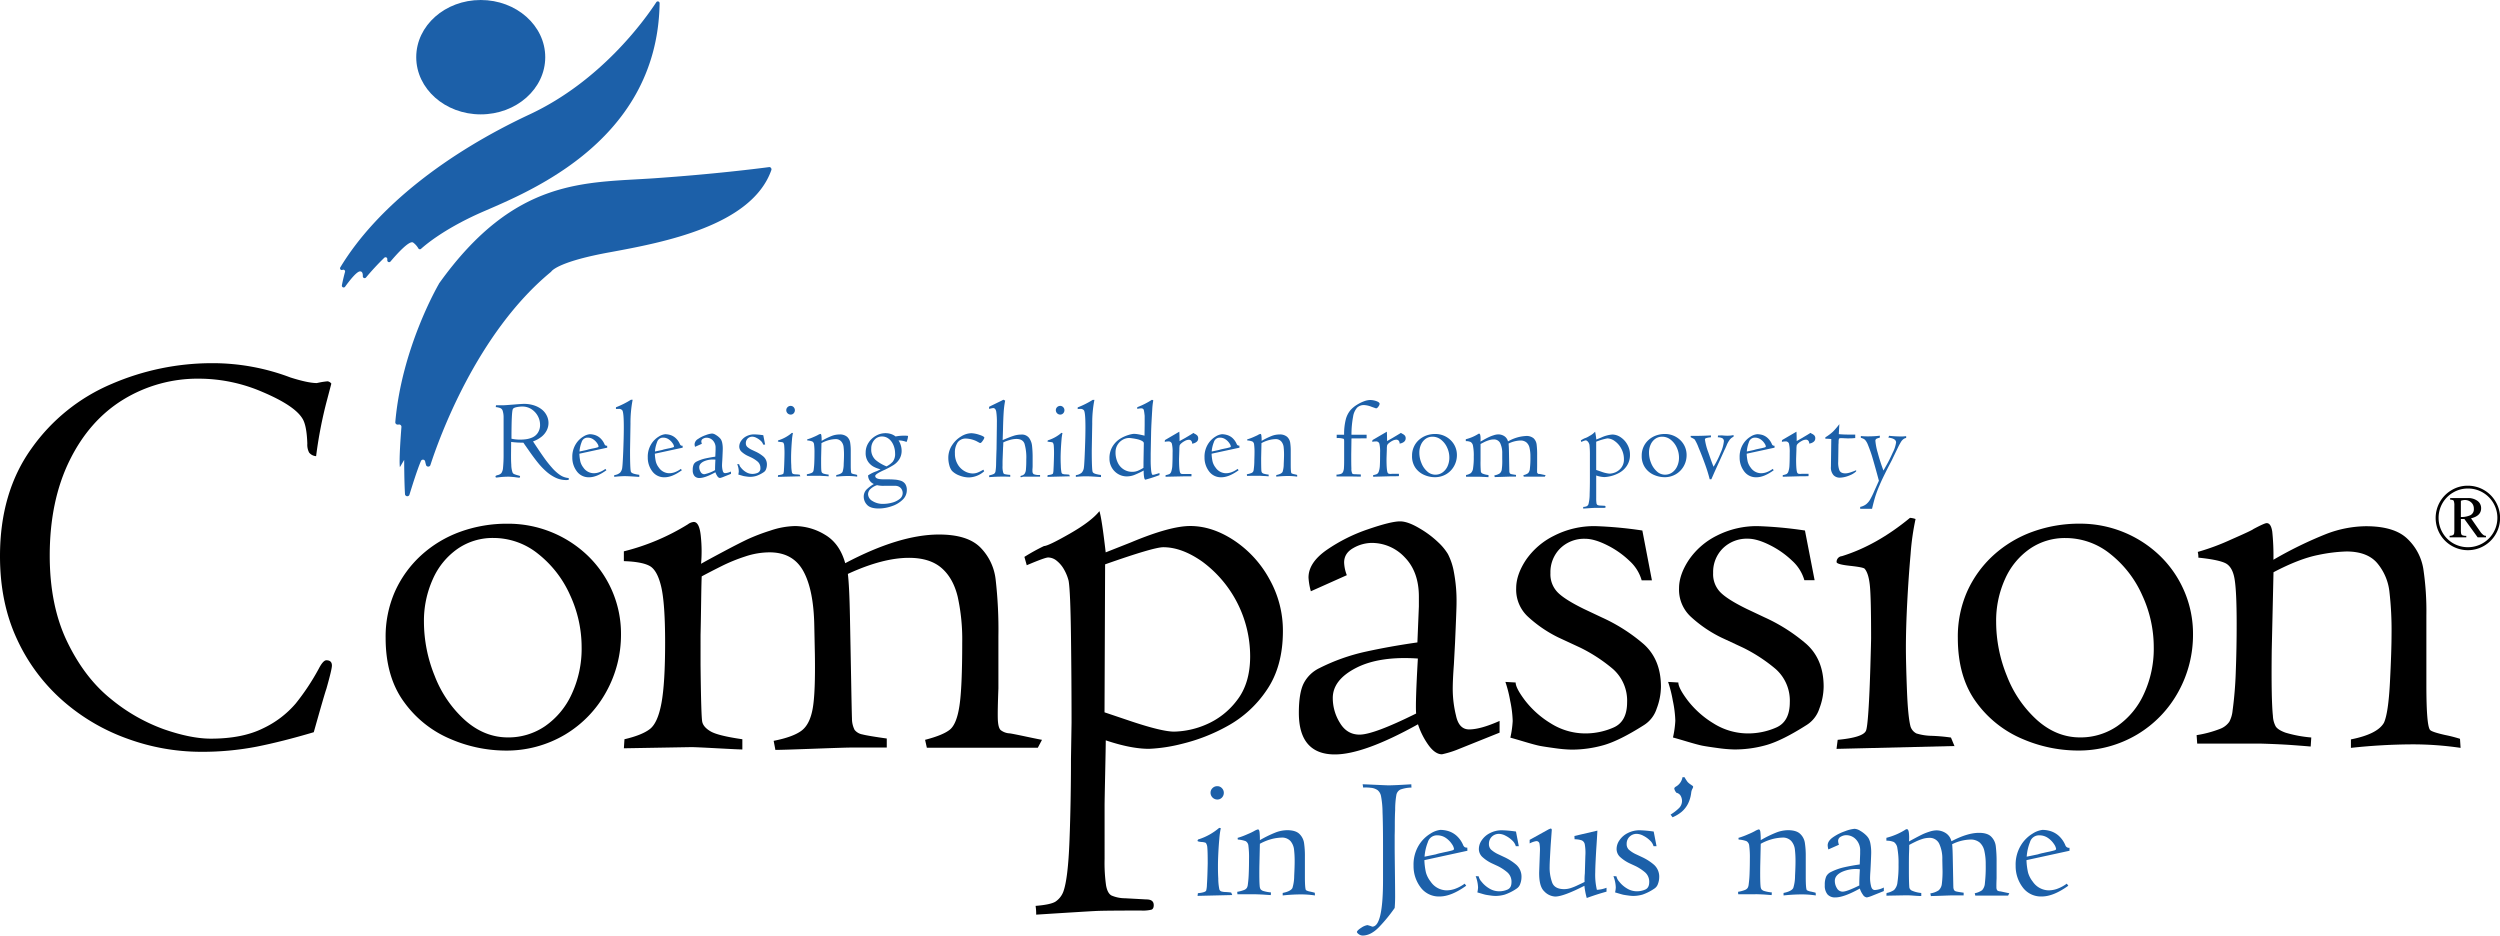 <svg id="Layer_3" data-name="Layer 3" xmlns="http://www.w3.org/2000/svg" width="1066.23" height="399" viewBox="0 0 1066.23 399"><path d="M227.3,193.19l-2.73-3.9a36.12,36.12,0,0,1-5.2-.31l-.05,5.71c0,1.2,0,2.54.11,4a10.57,10.57,0,0,0,.48,3.16,1.33,1.33,0,0,0,.66.81,13.51,13.51,0,0,0,2.07.67c.35.08.53.2.53.38,0,.34-.11.52-.34.52s-.91-.08-2-.24c-1.36-.13-2.19-.19-2.5-.19a34.26,34.26,0,0,0-4.75.33,1.83,1.83,0,0,0-.4.05c-.32,0-.48-.14-.48-.43a.39.39,0,0,1,.18-.35,3.19,3.19,0,0,1,.8-.29,2.89,2.89,0,0,0,1.54-.86,4.75,4.75,0,0,0,.69-2.29c.17-1.81.25-3.63.24-5.45V178.35a9.14,9.14,0,0,0-.39-2.65,1.84,1.84,0,0,0-.95-1.13,7.63,7.63,0,0,0-2-.45l.1-.78h3.2c.38,0,1.77-.1,4.15-.29s3.89-.3,4.52-.3a13.72,13.72,0,0,1,4.49.69,10.37,10.37,0,0,1,3.34,1.83,7.59,7.59,0,0,1,2,2.6,6.94,6.94,0,0,1,.69,3,7,7,0,0,1-.71,3.09,8.17,8.17,0,0,1-2.16,2.72,12.79,12.79,0,0,1-3.73,2.08l1.07,1.62c1.49,2.25,2.73,4.06,3.72,5.45a48.8,48.8,0,0,0,3.17,4A18.48,18.48,0,0,0,240.1,203a7.48,7.48,0,0,0,3.45,1.34c.3,0,.45.2.45.47a.32.32,0,0,1-.21.32,3,3,0,0,1-1,.11,10.37,10.37,0,0,1-4.45-1,17.07,17.07,0,0,1-4.06-2.72,29,29,0,0,1-3.42-3.59Q229.34,196.08,227.3,193.19Zm-7.79-5.58a17.17,17.17,0,0,0,3.85.38,17.64,17.64,0,0,0,2.41-.17,9.86,9.86,0,0,0,2.61-.74,5.3,5.3,0,0,0,2.32-1.92,6,6,0,0,0,1-3.62,7.78,7.78,0,0,0-.84-3.38,8.09,8.09,0,0,0-2.6-3,7.09,7.09,0,0,0-4.28-1.27,11.78,11.78,0,0,0-2.36.27c-.88.19-1.39.47-1.54.87q-.57,1.13-.57,12.58Z" transform="translate(-1.37 -0.5)" fill="#1c60a9"/><path d="M260.35,191.43,248.47,194a18.2,18.2,0,0,0,.44,3.45,7.11,7.11,0,0,0,1.28,2.49,5.43,5.43,0,0,0,4.41,2.39,7.06,7.06,0,0,0,2.28-.4,10.6,10.6,0,0,0,2.69-1.45l.43.57q-4.14,3-7.34,3a6.21,6.21,0,0,1-5.3-2.56,9.63,9.63,0,0,1-1.9-5.9,10.17,10.17,0,0,1,1.45-5.64,9.65,9.65,0,0,1,3.25-3.26,6.35,6.35,0,0,1,2.73-1,7.63,7.63,0,0,1,2.22.35,6.07,6.07,0,0,1,2.26,1.32,7.44,7.44,0,0,1,1.84,2.66,1.33,1.33,0,0,0,.41.47,1.37,1.37,0,0,0,.69.12Zm-11.83,1.64,3.11-.67a11.73,11.73,0,0,1,1.44-.38c.83-.19,1.39-.3,1.68-.35.82-.19,1.34-.33,1.56-.41s.34-.2.34-.38a3.06,3.06,0,0,0-.57-1.29,5.89,5.89,0,0,0-1.63-1.67,4.08,4.08,0,0,0-2.48-.77,2.61,2.61,0,0,0-2.53,1.88,13.64,13.64,0,0,0-.92,4Z" transform="translate(-1.37 -0.5)" fill="#1c60a9"/><path d="M263.33,203.88v-.74a4.53,4.53,0,0,0,2.52-1.07,3.89,3.89,0,0,0,.92-2.32q.12-.81.27-3.72t.26-6.65q.12-3.75.12-6.75,0-6.25-.65-7.14a1.82,1.82,0,0,0-1.63-.59,3.38,3.38,0,0,0-.45,0l-.31,0-.31.05v-.75a36.62,36.62,0,0,0,6.41-3.22h.71a51.7,51.7,0,0,0-.92,10.16l-.19,11.42q0,8,.35,9.09c.15.41.62.72,1.43.94a14.43,14.43,0,0,0,2.16.41v.9q-4.65-.33-6.27-.33A43.5,43.5,0,0,0,263.33,203.88Z" transform="translate(-1.37 -0.5)" fill="#1c60a9"/><path d="M292.53,191.43,280.66,194a17.43,17.43,0,0,0,.44,3.45,6.92,6.92,0,0,0,1.27,2.49,5.43,5.43,0,0,0,4.42,2.39,7.06,7.06,0,0,0,2.28-.4,10.54,10.54,0,0,0,2.68-1.45l.43.57c-2.76,2-5.2,3-7.34,3a6.22,6.22,0,0,1-5.3-2.56,9.63,9.63,0,0,1-1.9-5.9,10.17,10.17,0,0,1,1.45-5.64,9.65,9.65,0,0,1,3.25-3.26,6.35,6.35,0,0,1,2.73-1,8,8,0,0,1,2.23.35,6,6,0,0,1,2.25,1.32,7.44,7.44,0,0,1,1.84,2.66,1.33,1.33,0,0,0,.41.47,1.37,1.37,0,0,0,.69.12Zm-11.83,1.64,3.12-.67a10.41,10.41,0,0,1,1.43-.38c.83-.19,1.39-.3,1.68-.35.82-.19,1.34-.33,1.57-.41s.33-.2.33-.38a3.06,3.06,0,0,0-.57-1.29,5.89,5.89,0,0,0-1.63-1.67,4.08,4.08,0,0,0-2.48-.77,2.61,2.61,0,0,0-2.53,1.88,13.64,13.64,0,0,0-.92,4Z" transform="translate(-1.37 -0.5)" fill="#1c60a9"/><path d="M300.71,189.77l-2.92,1.3a5.85,5.85,0,0,1-.19-1.11,2.86,2.86,0,0,1,1.49-2.25,13.45,13.45,0,0,1,3.35-1.67,9.71,9.71,0,0,1,2.6-.64,3.25,3.25,0,0,1,1.59.57,8.05,8.05,0,0,1,1.52,1.14,4.11,4.11,0,0,1,.77.94,5,5,0,0,1,.49,1.46,12,12,0,0,1,.21,2.54q0,.45-.12,3.18l-.09,1.78c-.06.86-.1,1.54-.1,2.05a9.21,9.21,0,0,0,.27,2.09c.15.76.51,1.14,1.06,1.14a6.52,6.52,0,0,0,2.48-.69v1l-3.5,1.4a8,8,0,0,1-1.18.36,1.44,1.44,0,0,1-1.09-.72,6.51,6.51,0,0,1-.86-1.73c-2.93,1.63-5.18,2.44-6.75,2.45a2.73,2.73,0,0,1-2.18-.84,3.71,3.71,0,0,1-.74-2.53,5.62,5.62,0,0,1,.39-2.4,2.77,2.77,0,0,1,1.27-1.24,16.36,16.36,0,0,1,3.78-1.34c1.33-.29,2.72-.54,4.18-.75l.12-2.92v-.78a4.39,4.39,0,0,0-1.15-3.2,3.7,3.7,0,0,0-2.7-1.18,3,3,0,0,0-1.48.42,1.29,1.29,0,0,0-.75,1.18A3.4,3.4,0,0,0,300.71,189.77ZM306.34,201c0-.52,0-2,.15-4.46a9.55,9.55,0,0,0-5,.76c-1.26.65-1.9,1.46-1.9,2.45a3.91,3.91,0,0,0,.58,2,1.79,1.79,0,0,0,1.6,1A15.33,15.33,0,0,0,306.34,201Z" transform="translate(-1.37 -0.5)" fill="#1c60a9"/><path d="M315.78,198.44l.84.05a3.08,3.08,0,0,0,.77,1.47,7.47,7.47,0,0,0,2.08,1.84,5.23,5.23,0,0,0,2.85.82,5.69,5.69,0,0,0,2.23-.48,2,2,0,0,0,1.12-2.06,3.48,3.48,0,0,0-1.15-2.69,13.21,13.21,0,0,0-2.64-1.73l-1.79-.83a10.66,10.66,0,0,1-2.5-1.71,3,3,0,0,1-.93-2.28,4.22,4.22,0,0,1,.79-2.3,5.92,5.92,0,0,1,2.27-2,7.16,7.16,0,0,1,3.37-.78,34.57,34.57,0,0,1,3.81.35l.79,4h-.84a3.43,3.43,0,0,0-1-1.58,7.44,7.44,0,0,0-1.82-1.27,4.08,4.08,0,0,0-1.77-.52,2.78,2.78,0,0,0-2,.78,2.71,2.71,0,0,0-.79,2,2.06,2.06,0,0,0,.58,1.55,8.08,8.08,0,0,0,2.17,1.38l1.45.68a14.61,14.61,0,0,1,3.38,2.16,4.44,4.44,0,0,1,1.4,3.47,5.11,5.11,0,0,1-.34,1.77,2.49,2.49,0,0,1-1,1.34,13.27,13.27,0,0,1-3.26,1.63,9.64,9.64,0,0,1-2.62.37,10.26,10.26,0,0,1-1.35-.12c-.59-.08-1-.14-1.24-.19s-.65-.16-1.24-.34l-1.14-.33a8.77,8.77,0,0,0,.19-1.35,10,10,0,0,0-.2-1.63A10.92,10.92,0,0,0,315.78,198.44Z" transform="translate(-1.37 -0.5)" fill="#1c60a9"/><path d="M333.13,203.88l.1-.74c1.34-.12,2.11-.36,2.28-.71a7,7,0,0,0,.21-1.7c.07-1,.12-2.17.16-3.54s.06-2.14.06-2.31a38.28,38.28,0,0,0-.11-4.33,2.42,2.42,0,0,0-.42-1.3,3,3,0,0,0-1.18-.24c-.73-.08-1.1-.18-1.1-.31a.48.48,0,0,1,.43-.48,16.23,16.23,0,0,0,5.54-3.11,1.4,1.4,0,0,1,.45.1,21,21,0,0,0-.41,2.85c-.11,1.25-.2,2.56-.27,3.94s-.11,2.6-.11,3.66c0,.79,0,1.93.09,3.41a15.89,15.89,0,0,0,.29,3,1,1,0,0,0,.48.55,4.39,4.39,0,0,0,1.14.19,15.27,15.27,0,0,1,1.66.14l.29.69Zm3.59-28.41a1.72,1.72,0,0,1,.55-1.33,1.8,1.8,0,0,1,1.3-.53,1.7,1.7,0,0,1,1.29.55,1.9,1.9,0,0,1,0,2.61,1.65,1.65,0,0,1-1.3.55,1.88,1.88,0,0,1-1.85-1.85Z" transform="translate(-1.37 -0.5)" fill="#1c60a9"/><path d="M345.49,203.45v-.69a9.21,9.21,0,0,0,1.87-.5,1.66,1.66,0,0,0,.79-.59,2.59,2.59,0,0,0,.26-.9,31.13,31.13,0,0,0,.26-3.2c.05-1.27.07-2.55.07-3.84a25.27,25.27,0,0,0-.18-3.69,1.57,1.57,0,0,0-.76-1.26,7.68,7.68,0,0,0-2.17-.44,1.77,1.77,0,0,0,0-.46,17.48,17.48,0,0,0,2.73-1,19.63,19.63,0,0,0,1.8-.84,4.35,4.35,0,0,1,1.08-.48c.23,0,.39.23.45.69a19.33,19.33,0,0,1,.1,2.28,31,31,0,0,1,4.29-2.1,9.13,9.13,0,0,1,3.22-.63,4.73,4.73,0,0,1,3.36,1,4.36,4.36,0,0,1,1.3,2.44,22.85,22.85,0,0,1,.25,3.79v5.66c0,2.23.1,3.45.31,3.65a3.05,3.05,0,0,0,1.21.41,10.22,10.22,0,0,1,1.21.31v.73a27.21,27.21,0,0,0-4.13-.28,47.7,47.7,0,0,0-4.78.28v-.69c1.44-.28,2.34-.73,2.68-1.35a10.92,10.92,0,0,0,.49-3.31c.09-1.69.13-3,.13-3.93a28.21,28.21,0,0,0-.18-3.44,4.24,4.24,0,0,0-1-2.29,3.09,3.09,0,0,0-2.51-1,12.84,12.84,0,0,0-2.3.31,14.22,14.22,0,0,0-3.62,1.4l-.15,6.32c0,2.69,0,4.47.1,5.34a2,2,0,0,0,.22.86,1.56,1.56,0,0,0,.8.51,10.55,10.55,0,0,0,2.09.39l0,.74-1.5-.12c-.65,0-1.48-.09-2.5-.12Z" transform="translate(-1.37 -0.5)" fill="#1c60a9"/><path d="M376.93,200.67a13.21,13.21,0,0,1-2.74-1,6.86,6.86,0,0,1-2.51-2.15,6.47,6.47,0,0,1-1.11-4,7.59,7.59,0,0,1,1.22-4.19,8.72,8.72,0,0,1,3.18-3,8.28,8.28,0,0,1,4-1.09,7.84,7.84,0,0,1,2.36.35,6.42,6.42,0,0,1,2,1.06,18.24,18.24,0,0,1,3.61-.34,8.93,8.93,0,0,1,1.71.1A7.48,7.48,0,0,1,388,189a9,9,0,0,0-3.4-.66,7.07,7.07,0,0,1,.62,1.15,9.76,9.76,0,0,1,.5,1.56,8,8,0,0,1,.19,1.61,6.73,6.73,0,0,1-1,3.71,7.87,7.87,0,0,1-2.41,2.43,36.15,36.15,0,0,1-3.67,2c-2.79,1.23-4.18,2.13-4.18,2.68,0,1,1.16,1.45,3.49,1.45,1.93,0,3.44,0,4.51.1a11.13,11.13,0,0,1,2.86.49,3.75,3.75,0,0,1,1.92,1.37,4.57,4.57,0,0,1,.69,2.67,5.56,5.56,0,0,1-1.8,4.08,11.83,11.83,0,0,1-4.58,2.73,17.14,17.14,0,0,1-5.59,1c-2.41,0-4.07-.53-5-1.58a5,5,0,0,1-1.4-3.34,4.32,4.32,0,0,1,1.22-3.2,16.33,16.33,0,0,1,3.1-2.33,4,4,0,0,1-2.47-3.66,15.39,15.39,0,0,1,3.73-1.83Zm-1.49,6.75a7.07,7.07,0,0,0-2.67,1.5,3.18,3.18,0,0,0-1.18,2.41,3.51,3.51,0,0,0,1.83,2.82,8.2,8.2,0,0,0,4.72,1.25,14.29,14.29,0,0,0,3.57-.49,8.81,8.81,0,0,0,3.29-1.55,3.15,3.15,0,0,0,.8-4.38,2,2,0,0,0-.17-.23,3.16,3.16,0,0,0-2.28-1.05h-4.9A11.3,11.3,0,0,1,375.44,207.42Zm4-8a9.39,9.39,0,0,0,2.68-2,5.35,5.35,0,0,0,1-3.57,9.09,9.09,0,0,0-.41-2.69,7.84,7.84,0,0,0-1.11-2.29,5.73,5.73,0,0,0-1.75-1.61,4.55,4.55,0,0,0-2.31-.6,4.18,4.18,0,0,0-3.27,1.48,5.48,5.48,0,0,0-1.32,3.77,5.93,5.93,0,0,0,1.93,4.82,16.79,16.79,0,0,0,4.59,2.68Z" transform="translate(-1.37 -0.5)" fill="#1c60a9"/><path d="M420.78,200.81l.33.69a10.15,10.15,0,0,1-6.51,2.62,11,11,0,0,1-4-.8,8.57,8.57,0,0,1-3.22-2,6.46,6.46,0,0,1-1.15-2.46,11.75,11.75,0,0,1-.41-3.06,9.67,9.67,0,0,1,1.59-5.4,11.78,11.78,0,0,1,3.9-3.79,8.69,8.69,0,0,1,4.34-1.35,12.15,12.15,0,0,1,3.37.67c1.44.46,2.17.88,2.17,1.27a4.14,4.14,0,0,1-.67,1.24c-.44.67-.8,1-1.07,1a1.25,1.25,0,0,1-.53-.19l-1.18-.64a11.59,11.59,0,0,0-4.28-1.07,4.26,4.26,0,0,0-3.61,1.57,7.64,7.64,0,0,0-1.21,4.7,8.81,8.81,0,0,0,1.26,4.85,7.87,7.87,0,0,0,3,2.87,7.19,7.19,0,0,0,3.24.9,6,6,0,0,0,2.3-.43A18.37,18.37,0,0,0,420.78,200.81Z" transform="translate(-1.37 -0.5)" fill="#1c60a9"/><path d="M423.21,174.9V174q.53-.25.69-.36l4.61-2.24.78-.43.78.38a37.15,37.15,0,0,0-.64,4.93c-.12,1.86-.22,4.23-.28,7.09L429,188.2c1.86-.81,3.38-1.41,4.54-1.79a10.74,10.74,0,0,1,3.37-.57,3.87,3.87,0,0,1,3.32,1.39,7,7,0,0,1,1.3,3.4,46.72,46.72,0,0,1,.25,5.29v2.72a16.87,16.87,0,0,1-.06,1.8,4.26,4.26,0,0,0,0,.94,1.53,1.53,0,0,0,.5,1.35,6.33,6.33,0,0,0,2.73.34v.73h-7.11c-.05,0-.39.08-1,.24q-.24,0-.24-.33c0-.16.13-.27.38-.34a2.3,2.3,0,0,0,1.34-.76,3.69,3.69,0,0,0,.6-1.85c.12-1.43.17-2.87.15-4.3a21,21,0,0,0-.76-6.75c-.51-1.34-1.66-2-3.47-2a10.49,10.49,0,0,0-3.09.53,14.69,14.69,0,0,0-2.49.95c0,.44,0,1.19-.09,2.23l-.22,5.73v2a9,9,0,0,0,.31,3,.84.84,0,0,0,.57.56,14.88,14.88,0,0,0,2.4.32v.83c-.52-.06-1.63-.09-3.32-.09s-3.65.08-5.68.23l.05-.78a7.35,7.35,0,0,0,2-.61,1.6,1.6,0,0,0,.67-1.12,21.61,21.61,0,0,0,.25-3.11c.05-2.49.12-4.62.19-6.39l.09-6.65c0-.68.05-2.19.05-4.53a28.93,28.93,0,0,0-.27-4.74c-.18-1-.63-1.53-1.34-1.53A12.51,12.51,0,0,0,423.21,174.9Z" transform="translate(-1.37 -0.5)" fill="#1c60a9"/><path d="M448.09,203.88l.09-.74c1.35-.12,2.11-.36,2.29-.71a7,7,0,0,0,.21-1.7q.09-1.48.15-3.54t.06-2.31a42.09,42.09,0,0,0-.1-4.33,2.54,2.54,0,0,0-.42-1.3,3,3,0,0,0-1.19-.24c-.73-.08-1.09-.18-1.09-.31a.58.58,0,0,1,.43-.48,16.18,16.18,0,0,0,5.53-3.11,1.4,1.4,0,0,1,.45.1,21,21,0,0,0-.4,2.85c-.11,1.25-.2,2.56-.27,3.94s-.11,2.6-.11,3.66c0,.79,0,1.93.08,3.41a16.77,16.77,0,0,0,.3,3,1,1,0,0,0,.47.55,4.94,4.94,0,0,0,1.15.19,15.27,15.27,0,0,1,1.66.14l.28.69Zm3.59-28.41a1.76,1.76,0,0,1,.54-1.33,1.88,1.88,0,0,1,1.31-.53,1.68,1.68,0,0,1,1.28.55,1.8,1.8,0,0,1,.53,1.31,1.86,1.86,0,0,1-.52,1.3,1.7,1.7,0,0,1-1.29.55A1.87,1.87,0,0,1,451.68,175.47Z" transform="translate(-1.37 -0.5)" fill="#1c60a9"/><path d="M460.21,203.88v-.74a4.53,4.53,0,0,0,2.52-1.07,4,4,0,0,0,.93-2.32c.08-.54.16-1.78.26-3.72s.18-4.15.26-6.65.12-4.75.12-6.75q0-6.25-.65-7.14a1.84,1.84,0,0,0-1.62-.59,3.53,3.53,0,0,0-.46,0l-.31,0L461,175v-.75a36.62,36.62,0,0,0,6.41-3.22h.72a51,51,0,0,0-.93,10.16l-.2,11.44q0,8,.36,9.09c.14.41.61.72,1.42.94a14.43,14.43,0,0,0,2.16.41v.9q-4.65-.33-6.27-.33A41.51,41.51,0,0,0,460.21,203.88Z" transform="translate(-1.37 -0.5)" fill="#1c60a9"/><path d="M489.56,181.18v-3.32q-.17-1.59-.3-2.19a1.26,1.26,0,0,0-.4-.81,1.55,1.55,0,0,0-.87-.2,7.11,7.11,0,0,0-1.59.24v-.73a33.24,33.24,0,0,0,6.27-3.17l.57.24a29.86,29.86,0,0,0-.45,4q-.18,2.82-.38,6.77l-.09,2.35-.19,9.57v2.31a41.19,41.19,0,0,0,.22,5.09c.15,1.13.37,1.7.66,1.7a5.28,5.28,0,0,0,1.1-.24q.84-.24,1.77-.54v.87a57.51,57.51,0,0,1-6,1.95c-.24,0-.42-.32-.55-1a15.54,15.54,0,0,1-.19-2.89,36.32,36.32,0,0,1-4.09,1.93,9,9,0,0,1-3.2.57,7.18,7.18,0,0,1-3.45-.92,7.37,7.37,0,0,1-2.76-2.67,7.53,7.53,0,0,1-1.09-4.06,9.38,9.38,0,0,1,1.42-5.29,10,10,0,0,1,3.25-3.2,14.56,14.56,0,0,1,3.52-1.55,10.75,10.75,0,0,1,2.17-.46,11.86,11.86,0,0,1,1.88.19c.76.13,1.66.32,2.71.59C489.51,184.57,489.56,182.85,489.56,181.18Zm-.5,16.47.14-8.12c0-.36-.27-.69-.82-1a7.64,7.64,0,0,0-1.8-.67c-.72-.17-1.45-.31-2.18-.41s-1.25-.16-1.37-.16a5.63,5.63,0,0,0-2.89.79,6.18,6.18,0,0,0-2.19,2.18,6,6,0,0,0-.81,3.06,9.89,9.89,0,0,0,.95,4.51,6.87,6.87,0,0,0,2.57,2.9,6.74,6.74,0,0,0,3.58,1,6.13,6.13,0,0,0,2.5-.49,17.1,17.1,0,0,0,2.32-1.22,7.22,7.22,0,0,1,0-.93Z" transform="translate(-1.37 -0.5)" fill="#1c60a9"/><path d="M498.45,203.83l.05-.69a7.31,7.31,0,0,0,1.64-.47,2,2,0,0,0,.78-1.12,9.41,9.41,0,0,0,.44-2.63c.07-1.17.11-3,.11-5.38a14.84,14.84,0,0,0-.31-3.82,1.43,1.43,0,0,0-1.54-.95,5.82,5.82,0,0,0-1.5.19l.09-.77,6.13-3.58c.07,1,.1,2.33.1,4L507,187.2l.33-.21c.18-.1.38-.21.6-.35l1.14-.68,1.28-.8.19.09a1.27,1.27,0,0,0,.33.24,3.58,3.58,0,0,1,1.12.76,1.75,1.75,0,0,1,.4,1.24,1.83,1.83,0,0,1-.76,1.52,3.6,3.6,0,0,1-1.83.71,1.72,1.72,0,0,0-.38-1.23,1.32,1.32,0,0,0-1.07-.43,3.83,3.83,0,0,0-1.68.51,7.33,7.33,0,0,0-1.47,1,2.39,2.39,0,0,0-.71.87,8.79,8.79,0,0,0-.13,1.7c-.09,2.67-.14,4.09-.14,4.25q0,4.63.48,5.72a.9.9,0,0,0,.47.47,3.92,3.92,0,0,0,.9.08l.62,0h2.83l0,1-1.5,0h-1.85Z" transform="translate(-1.37 -0.5)" fill="#1c60a9"/><path d="M530,191.43,518.11,194a17.43,17.43,0,0,0,.44,3.45,6.92,6.92,0,0,0,1.27,2.49,5.43,5.43,0,0,0,4.42,2.39,7.06,7.06,0,0,0,2.28-.4,10.54,10.54,0,0,0,2.68-1.45l.43.57c-2.76,2-5.2,3-7.34,3a6.22,6.22,0,0,1-5.3-2.56,9.63,9.63,0,0,1-1.9-5.9,10.17,10.17,0,0,1,1.45-5.64,9.65,9.65,0,0,1,3.25-3.26,6.35,6.35,0,0,1,2.73-1,8,8,0,0,1,2.23.35A6,6,0,0,1,527,187.3a7.44,7.44,0,0,1,1.84,2.66,1.33,1.33,0,0,0,.41.47,1.37,1.37,0,0,0,.69.12Zm-11.83,1.64,3.12-.67a10.41,10.41,0,0,1,1.43-.38c.83-.19,1.39-.3,1.68-.35.82-.19,1.34-.33,1.57-.41s.33-.2.33-.38a3.06,3.06,0,0,0-.57-1.29,5.89,5.89,0,0,0-1.63-1.67,4.08,4.08,0,0,0-2.48-.77,2.61,2.61,0,0,0-2.53,1.88,13.67,13.67,0,0,0-.94,4Z" transform="translate(-1.37 -0.5)" fill="#1c60a9"/><path d="M533.2,203.45l-.05-.69a9.49,9.49,0,0,0,1.88-.5,1.59,1.59,0,0,0,.78-.59,2.22,2.22,0,0,0,.26-.9,28.56,28.56,0,0,0,.26-3.2c0-1.27.08-2.55.08-3.84a25.27,25.27,0,0,0-.18-3.69,1.57,1.57,0,0,0-.76-1.26,7.75,7.75,0,0,0-2.18-.44,1.77,1.77,0,0,0,0-.46,19,19,0,0,0,2.73-1q1.69-.75,1.8-.84a4.12,4.12,0,0,1,1.07-.48q.36,0,.45.69a17.4,17.4,0,0,1,.1,2.28,32.74,32.74,0,0,1,4.29-2.1,9.14,9.14,0,0,1,3.23-.63,4.72,4.72,0,0,1,3.35,1,4.38,4.38,0,0,1,1.31,2.44,24,24,0,0,1,.24,3.79v5.66c0,2.23.11,3.45.31,3.65a3.4,3.4,0,0,0,1.21.41c.7.16,1.1.26,1.22.31v.73a26,26,0,0,0-4.13-.28,47.7,47.7,0,0,0-4.78.28v-.69c1.45-.28,2.34-.73,2.69-1.35a10.92,10.92,0,0,0,.49-3.31c.08-1.69.13-3,.13-3.93a28.21,28.21,0,0,0-.18-3.44,4.43,4.43,0,0,0-1-2.29,3.12,3.12,0,0,0-2.52-1,12.61,12.61,0,0,0-2.29.31,14.29,14.29,0,0,0-3.63,1.4l-.14,6.32q0,4,.09,5.34a2,2,0,0,0,.23.86,1.49,1.49,0,0,0,.79.51,10.55,10.55,0,0,0,2.09.39v.74l-1.5-.12c-.65,0-1.49-.09-2.5-.12Z" transform="translate(-1.37 -0.5)" fill="#1c60a9"/><path d="M571.46,187.34v-1.42h3.16a25.88,25.88,0,0,1,.72-6.56,10.16,10.16,0,0,1,2-3.94A12,12,0,0,1,580,173.2a16,16,0,0,1,3.12-1.56,8,8,0,0,1,2.56-.54,7.94,7.94,0,0,1,2.73.49c.91.33,1.36.72,1.36,1.17a2.44,2.44,0,0,1-.53,1.14c-.34.51-.68.76-1,.76l-1.9-.66a9.85,9.85,0,0,0-3.16-.74,4.17,4.17,0,0,0-3,1.09,7.46,7.46,0,0,0-1.73,3.87,41.45,41.45,0,0,0-.69,7.7h6.46v1.52l-6.46.05-.1,6.77c0,2.72,0,4.73.07,6a4.29,4.29,0,0,0,.41,2.26,1.37,1.37,0,0,0,.71.21c.33,0,1.3.07,2.9.12v.93c-.94,0-2.52-.06-4.77-.07h-5.61v-.78a6.75,6.75,0,0,0,1.89-.32,1.69,1.69,0,0,0,.92-.88,4.89,4.89,0,0,0,.38-1.81c.06-.78.08-1.89.08-3.31v-7.94c0-.57-.06-.89-.19-1A8.12,8.12,0,0,0,571.46,187.34Z" transform="translate(-1.37 -0.5)" fill="#1c60a9"/><path d="M587,203.83v-.69a6.69,6.69,0,0,0,1.64-.47,2,2,0,0,0,.79-1.12,9.41,9.41,0,0,0,.44-2.63c.07-1.17.1-3,.1-5.38a14.84,14.84,0,0,0-.31-3.82,1.42,1.42,0,0,0-1.54-.95,5.82,5.82,0,0,0-1.5.19l.1-.77,6.13-3.58c.06,1,.09,2.33.09,4l2.55-1.45.33-.21.59-.35,1.14-.68c.54-.33,1-.59,1.28-.8l.19.09a1.16,1.16,0,0,0,.34.24,3.66,3.66,0,0,1,1.11.76,1.74,1.74,0,0,1,.41,1.24,1.89,1.89,0,0,1-.76,1.52,3.6,3.6,0,0,1-1.83.71,1.82,1.82,0,0,0-.38-1.23,1.35,1.35,0,0,0-1.07-.43,3.74,3.74,0,0,0-1.69.51,7.33,7.33,0,0,0-1.47,1,2.37,2.37,0,0,0-.7.87,8.07,8.07,0,0,0-.13,1.7c-.1,2.67-.14,4.09-.14,4.25,0,3.09.15,5,.47,5.72a.92.92,0,0,0,.48.47,3.92,3.92,0,0,0,.9.08l.62-.05H598v1l-1.5.05h-1.85Z" transform="translate(-1.37 -0.5)" fill="#1c60a9"/><path d="M603.6,194.88a9,9,0,0,1,.77-3.79,8.74,8.74,0,0,1,2.13-2.94,9.76,9.76,0,0,1,3.15-1.9,11.15,11.15,0,0,1,3.88-.66,9.33,9.33,0,0,1,6.48,2.59,8.73,8.73,0,0,1,2.72,6.41,9.49,9.49,0,0,1-1.18,4.63,9.1,9.1,0,0,1-3.32,3.48,9.35,9.35,0,0,1-5,1.32,11.3,11.3,0,0,1-4.36-.93,8.89,8.89,0,0,1-3.78-3A8.55,8.55,0,0,1,603.6,194.88Zm3.11-1.31a11.39,11.39,0,0,0,.88,4.39,9.09,9.09,0,0,0,2.46,3.59,5.13,5.13,0,0,0,3.48,1.4,5.25,5.25,0,0,0,3-.91,6.45,6.45,0,0,0,2.17-2.6,8.87,8.87,0,0,0,.8-3.83,9.88,9.88,0,0,0-.94-4.21,8.74,8.74,0,0,0-2.58-3.35,5.78,5.78,0,0,0-3.65-1.3,5,5,0,0,0-2.9.88,6.05,6.05,0,0,0-2,2.45,8.24,8.24,0,0,0-.72,3.49Z" transform="translate(-1.37 -0.5)" fill="#1c60a9"/><path d="M626.62,203.83v-.74a5.34,5.34,0,0,0,2.07-.83,3.41,3.41,0,0,0,.94-2.11,29.9,29.9,0,0,0,.29-4.91,21.69,21.69,0,0,0-.32-4.55,2.39,2.39,0,0,0-1-1.68,5.12,5.12,0,0,0-2.08-.38v-.8a18.54,18.54,0,0,0,5.21-2.19.9.9,0,0,1,.47-.2c.32,0,.51.42.58,1.24a13,13,0,0,1,0,2.16l1.77-1c.84-.45,1.51-.79,2-1a14.09,14.09,0,0,1,1.87-.71,6.49,6.49,0,0,1,2-.37,4.8,4.8,0,0,1,2.44.7,3.68,3.68,0,0,1,1.65,2.31,16.91,16.91,0,0,1,7.61-2.32,4.68,4.68,0,0,1,3.34,1,4.45,4.45,0,0,1,1.27,2.62,35.65,35.65,0,0,1,.22,4.62V199c0,1.22-.06,2.06,0,2.51a.9.9,0,0,0,.63,1.12.78.78,0,0,0,.37,0c.13,0,.57.1,1.32.26s1.18.25,1.29.26l-.33.64h-9l-.15-.64a5.42,5.42,0,0,0,2-.83,3.09,3.09,0,0,0,.77-1.92,38.67,38.67,0,0,0,.23-5.16,15.86,15.86,0,0,0-.37-3.7,4.21,4.21,0,0,0-1.32-2.34,3.85,3.85,0,0,0-2.63-.82,12.09,12.09,0,0,0-5,1.3c.08.67.14,1.81.17,3.44s.06,3.29.09,5,.06,2.83.07,3.34a2,2,0,0,0,.22.89,1,1,0,0,0,.63.36c.31.08,1,.19,2,.34v.73h-3l-3,.1-3.09.09-.14-.73a6,6,0,0,0,2.25-.82,2.7,2.7,0,0,0,.92-1.81,27,27,0,0,0,.18-4.4v-2.31a9.75,9.75,0,0,0-.89-4.45,2.92,2.92,0,0,0-2.77-1.53,6.49,6.49,0,0,0-2,.33,14.33,14.33,0,0,0-2,.79l-1.59.82v7.2a42.69,42.69,0,0,0,.14,4.63,1.27,1.27,0,0,0,.69.78,8.41,8.41,0,0,0,2.56.62V204l-2-.1-2.09-.09Z" transform="translate(-1.37 -0.5)" fill="#1c60a9"/><path d="M675.77,189l-.19-.68a15.33,15.33,0,0,1,1.59-.88,8,8,0,0,0,2.08-1,8.5,8.5,0,0,0,2.42-1.83,27.09,27.09,0,0,1,.51,3.35l2-.81a14,14,0,0,1,4.83-1.33,6.45,6.45,0,0,1,3.55,1.16,8.83,8.83,0,0,1,2.87,3.14,8.49,8.49,0,0,1,1.11,4.23,8.32,8.32,0,0,1-1.31,4.78,9.12,9.12,0,0,1-3.22,3,14.37,14.37,0,0,1-3.68,1.44,14.11,14.11,0,0,1-2.67.4,11.17,11.17,0,0,1-3.52-.69v9.63a14,14,0,0,0,.11,2.15,1.13,1.13,0,0,0,.44.82,2.83,2.83,0,0,0,1.11.23l1.73.09c.4,0,.6.16.6.47s-.06.31-.18.36a2.64,2.64,0,0,1-.84.08h-3.69c-.49,0-2.1.12-4.84.3a4.21,4.21,0,0,0,0-.71,3.89,3.89,0,0,0,1.61-.35,1.75,1.75,0,0,0,.65-.82,16.91,16.91,0,0,0,.5-4.19c.07-2.1.11-4.28.11-6.56V194.66a38.87,38.87,0,0,0-.19-4.45,3.6,3.6,0,0,0-.36-.91,2.46,2.46,0,0,0-.6-.72,1.13,1.13,0,0,0-.7-.27A8.61,8.61,0,0,0,675.77,189Zm6.36-.07v12l2.18.74a13.32,13.32,0,0,0,3.47.83,7,7,0,0,0,2.59-.58,6.3,6.3,0,0,0,2.51-2,5.64,5.64,0,0,0,1.08-3.59,9.36,9.36,0,0,0-1.12-4.48,9.08,9.08,0,0,0-2.78-3.22,5.58,5.58,0,0,0-3.16-1.16,24.21,24.21,0,0,0-4.77,1.42Z" transform="translate(-1.37 -0.5)" fill="#1c60a9"/><path d="M701.55,194.88a8.86,8.86,0,0,1,2.9-6.73,9.53,9.53,0,0,1,3.16-1.9,11.09,11.09,0,0,1,3.87-.66,9.38,9.38,0,0,1,6.49,2.59,8.73,8.73,0,0,1,2.72,6.41,9.48,9.48,0,0,1-1.17,4.63,9.22,9.22,0,0,1-8.28,4.8,11.48,11.48,0,0,1-4.36-.93,8.83,8.83,0,0,1-3.78-3A8.5,8.5,0,0,1,701.55,194.88Zm3.11-1.31a11.78,11.78,0,0,0,.88,4.39,9.46,9.46,0,0,0,2.46,3.59,5.13,5.13,0,0,0,3.48,1.4,5.27,5.27,0,0,0,3-.91,6.42,6.42,0,0,0,2.16-2.6,8.74,8.74,0,0,0,.81-3.83,10.22,10.22,0,0,0-.94-4.21,8.87,8.87,0,0,0-2.59-3.35,5.78,5.78,0,0,0-3.65-1.3,5,5,0,0,0-2.9.88,5.89,5.89,0,0,0-2,2.45A8.23,8.23,0,0,0,704.66,193.57Z" transform="translate(-1.37 -0.5)" fill="#1c60a9"/><path d="M731.25,204.9h-.71a62.68,62.68,0,0,0-2-6.46q-1.35-3.75-2.73-7a19.71,19.71,0,0,0-1.67-3.5,4.37,4.37,0,0,0-.82-.52l-.89-.46v-.57H725c1.74,0,3.77-.07,6.08-.19l0,.8a9.07,9.07,0,0,0-2.13.38.62.62,0,0,0-.44.59,26,26,0,0,0,1.43,5.43c1,2.87,1.71,4.93,2.26,6.16a36.85,36.85,0,0,0,3-5.95,15.26,15.26,0,0,0,1.38-4.81,1.41,1.41,0,0,0-.69-1.42A4.68,4.68,0,0,0,734,187l.09-.76,1.66-.05c.74.08,1.49.13,2.24.14a11.94,11.94,0,0,0,2.73-.28v.71a4.16,4.16,0,0,0-1.86,1.61,10.21,10.21,0,0,0-1.11,2.09c0,.08-.18.39-.4.92a9.18,9.18,0,0,1-.48,1l-4.27,9.43Z" transform="translate(-1.37 -0.5)" fill="#1c60a9"/><path d="M758.2,191.43,746.32,194a18.2,18.2,0,0,0,.44,3.45,7.35,7.35,0,0,0,1.27,2.49,5.43,5.43,0,0,0,4.42,2.39,7.06,7.06,0,0,0,2.28-.4,10.6,10.6,0,0,0,2.69-1.45l.42.57c-2.75,2-5.19,3-7.34,3a6.19,6.19,0,0,1-5.29-2.56,9.63,9.63,0,0,1-1.9-5.9,10.33,10.33,0,0,1,1.44-5.64,9.77,9.77,0,0,1,3.26-3.26,6.23,6.23,0,0,1,2.73-1A7.85,7.85,0,0,1,753,186a6.07,6.07,0,0,1,2.26,1.32A7.44,7.44,0,0,1,757.1,190a1,1,0,0,0,1.09.59Zm-11.83,1.64,3.11-.67a11.73,11.73,0,0,1,1.44-.38c.83-.19,1.39-.3,1.67-.35.83-.19,1.35-.33,1.57-.41s.33-.2.33-.38a3.06,3.06,0,0,0-.57-1.29,5.86,5.86,0,0,0-1.62-1.67,4.13,4.13,0,0,0-2.49-.77,2.62,2.62,0,0,0-2.53,1.88,14,14,0,0,0-.91,4Z" transform="translate(-1.37 -0.5)" fill="#1c60a9"/><path d="M761.7,203.83v-.69a7.31,7.31,0,0,0,1.64-.47,2,2,0,0,0,.78-1.12,9.41,9.41,0,0,0,.44-2.63c.07-1.17.11-3,.11-5.38a15.33,15.33,0,0,0-.31-3.82,1.43,1.43,0,0,0-1.55-.95,5.8,5.8,0,0,0-1.49.19l.09-.77,6.13-3.58c.06,1,.1,2.33.1,4l2.54-1.45.33-.21.59-.35,1.15-.68,1.28-.8.19.09a1,1,0,0,0,.33.24,3.58,3.58,0,0,1,1.12.76,1.75,1.75,0,0,1,.4,1.24,1.83,1.83,0,0,1-.76,1.52,3.6,3.6,0,0,1-1.83.71,1.77,1.77,0,0,0-.38-1.23,1.32,1.32,0,0,0-1.07-.43,3.7,3.7,0,0,0-1.68.51,7.4,7.4,0,0,0-1.48,1,2.37,2.37,0,0,0-.7.87,8.79,8.79,0,0,0-.13,1.7c-.09,2.67-.14,4.09-.14,4.25q0,4.64.47,5.72a1,1,0,0,0,.48.47,3.92,3.92,0,0,0,.9.08l.62-.05h2.83v1l-1.5.05h-1.85Z" transform="translate(-1.37 -0.5)" fill="#1c60a9"/><path d="M782.28,197l.12-9.25a21.5,21.5,0,0,0-2.54-.14,2.91,2.91,0,0,0,0-.59,18.93,18.93,0,0,0,3.23-2.4,30.26,30.26,0,0,0,2.75-3.23l-.24,4.27c1.37.13,2.86.19,4.47.19h2.54v1.47a23.87,23.87,0,0,1-2.54.14h-.92l-2.52-.11a2.22,2.22,0,0,0-.68.08.49.49,0,0,0-.31.32,4.63,4.63,0,0,0-.12.91,11.33,11.33,0,0,1-.06,1.4l-.11,7.41a9.18,9.18,0,0,0,.48,3.53c.36.92,1.22,1.39,2.58,1.39a7.13,7.13,0,0,0,1.94-.35,25.17,25.17,0,0,0,2.65-1,1.31,1.31,0,0,1,0,.28v.22a8.62,8.62,0,0,1-3,1.79,11,11,0,0,1-4,.89,3.62,3.62,0,0,1-2.64-1.06,4.86,4.86,0,0,1-1.11-3.64Z" transform="translate(-1.37 -0.5)" fill="#1c60a9"/><path d="M795,187.2v-.73a29.52,29.52,0,0,0,3.26.14,41.74,41.74,0,0,0,4.87-.29l-.08.88a5.19,5.19,0,0,0-1.4.44,1,1,0,0,0-.43,1,25.76,25.76,0,0,0,1,5,76.1,76.1,0,0,0,2.43,7.55l1.57-2.8c.67-1.18,1.48-2.81,2.41-4.9a13.32,13.32,0,0,0,1.4-4.3c0-1.11-1.1-1.8-3.3-2.06l.33-.76c1.89.19,3.53.28,4.92.28a15.37,15.37,0,0,0,2.35-.14v.78a2.57,2.57,0,0,0-1.15.49,4,4,0,0,0-1,1.09c-.29.47-.62,1.06-1,1.77L808.59,196q0,.12-1.8,3.51c-1.69,3.33-3,6-3.8,7.94a50.59,50.59,0,0,0-1.85,4.89q-.6,1.95-1.36,5.16h-5.06v-.81a6.35,6.35,0,0,0,2.52-1.11,7.45,7.45,0,0,0,1.71-2,38.09,38.09,0,0,0,1.9-3.91l1.86-4.13c-.91-3.41-1.75-6.41-2.5-9a58.55,58.55,0,0,0-2.17-6.3,7.14,7.14,0,0,0-1-1.84,2.46,2.46,0,0,0-.9-.76A9.2,9.2,0,0,0,795,187.2Z" transform="translate(-1.37 -0.5)" fill="#1c60a9"/><path d="M512.12,382.58l.14-1.14c2.08-.2,3.26-.57,3.53-1.1a11.08,11.08,0,0,0,.33-2.63c.1-1.53.18-3.35.24-5.47s.09-3.31.09-3.58c0-3.48-.06-5.7-.17-6.68a3.76,3.76,0,0,0-.64-2,4.79,4.79,0,0,0-1.83-.37c-1.13-.12-1.69-.28-1.69-.47a.72.72,0,0,1,.66-.74,25.37,25.37,0,0,0,8.55-4.81,2.09,2.09,0,0,1,.7.15,32.58,32.58,0,0,0-.62,4.4q-.27,2.91-.43,6.1c-.11,2.13-.16,4-.16,5.65,0,1.23,0,3,.13,5.27a24.09,24.09,0,0,0,.46,4.64,1.46,1.46,0,0,0,.73.85,7,7,0,0,0,1.76.29,24.52,24.52,0,0,1,2.57.22l.44,1.07Zm5.54-43.91a2.67,2.67,0,0,1,.85-2.06,2.77,2.77,0,0,1,2-.81,2.61,2.61,0,0,1,2,.85,2.77,2.77,0,0,1,.81,2,2.92,2.92,0,0,1-.79,2,2.65,2.65,0,0,1-2,.84,2.89,2.89,0,0,1-2.87-2.86Z" transform="translate(-1.37 -0.5)" fill="#1c60a9"/><path d="M529.12,381.91l-.08-1.06a14.6,14.6,0,0,0,2.9-.77,2.45,2.45,0,0,0,1.21-.92,3.55,3.55,0,0,0,.41-1.39,48.09,48.09,0,0,0,.4-4.95c.08-1.95.11-3.93.11-5.94a38.66,38.66,0,0,0-.27-5.69,2.47,2.47,0,0,0-1.18-1.95,12.39,12.39,0,0,0-3.36-.68,2.41,2.41,0,0,0-.07-.71,30.11,30.11,0,0,0,4.22-1.57,26.08,26.08,0,0,0,2.78-1.31,6.85,6.85,0,0,1,1.66-.74c.37,0,.6.36.7,1.07a29.52,29.52,0,0,1,.15,3.52,49.62,49.62,0,0,1,6.63-3.25,14.28,14.28,0,0,1,5-1q3.55,0,5.19,1.56a6.76,6.76,0,0,1,2,3.78,37.06,37.06,0,0,1,.38,5.86v8.73c0,3.46.16,5.34.48,5.66a5.36,5.36,0,0,0,1.87.62c1.08.25,1.7.41,1.87.48l.07,1.14a40,40,0,0,0-6.38-.44,72.71,72.71,0,0,0-7.38.44v-1.07c2.23-.44,3.61-1.13,4.15-2.09a17.77,17.77,0,0,0,.75-5.12c.13-2.61.2-4.63.2-6.08a42.67,42.67,0,0,0-.27-5.3,6.75,6.75,0,0,0-1.52-3.54,4.85,4.85,0,0,0-3.89-1.47,20.32,20.32,0,0,0-3.55.47,21.68,21.68,0,0,0-5.6,2.17l-.22,9.77c-.05,4.16,0,6.91.14,8.26a3.2,3.2,0,0,0,.35,1.32,2.46,2.46,0,0,0,1.23.79,16.13,16.13,0,0,0,3.23.6l-.07,1.14L541,382.1c-1-.08-2.29-.14-3.86-.19Z" transform="translate(-1.37 -0.5)" fill="#1c60a9"/><path d="M582.75,336.39l-.22-1.4c.54,0,2.37.08,5.47.22s5,.23,5.51.23c1.67,0,4.92-.15,9.77-.45l.07,1.4a15.11,15.11,0,0,0-4.71.84,3.23,3.23,0,0,0-1.75,2.43,36.76,36.76,0,0,0-.49,6.28q-.12,2.06-.15,5.07c0,2,0,3.91-.06,5.69v5.62q0,1.44.09,9.06c.06,5.08.1,8.91.1,11.48,0,1.81-.07,3.44-.19,4.88a67,67,0,0,1-6.68,8.16c-2.33,2.4-4.65,3.6-7,3.6a2.85,2.85,0,0,1-1.61-.56c-.54-.37-.81-.71-.81-1s.63-1,1.87-1.78a6.68,6.68,0,0,1,2.6-1.11,14.67,14.67,0,0,1,2.07.66q4.59,0,4.59-19.82V361.28q0-9.18-.21-14.37a38.48,38.48,0,0,0-.66-6.94,4.35,4.35,0,0,0-1.45-2.48,6,6,0,0,0-2.88-1A17,17,0,0,0,582.75,336.39Z" transform="translate(-1.37 -0.5)" fill="#1c60a9"/><path d="M627.21,363.34l-18.35,4a27.39,27.39,0,0,0,.68,5.34,11.19,11.19,0,0,0,2,3.84,8.37,8.37,0,0,0,6.83,3.71,11.1,11.1,0,0,0,3.52-.63,16.29,16.29,0,0,0,4.15-2.23l.66.88q-6.39,4.59-11.34,4.59a9.65,9.65,0,0,1-8.19-4,14.9,14.9,0,0,1-2.93-9.1,15.81,15.81,0,0,1,2.23-8.72,14.82,14.82,0,0,1,5-5,9.81,9.81,0,0,1,4.23-1.58,12.09,12.09,0,0,1,3.43.53,9.52,9.52,0,0,1,3.49,2,11.37,11.37,0,0,1,2.84,4.11,2.24,2.24,0,0,0,.63.74,2.15,2.15,0,0,0,1.06.18Zm-18.28,2.53,4.81-1a17.26,17.26,0,0,1,2.22-.58c1.29-.3,2.15-.48,2.59-.56,1.27-.29,2.08-.5,2.42-.62s.52-.32.52-.59a4.93,4.93,0,0,0-.88-2,9.42,9.42,0,0,0-2.52-2.59,6.43,6.43,0,0,0-3.84-1.17,4,4,0,0,0-3.91,2.9A21.07,21.07,0,0,0,608.93,365.87Z" transform="translate(-1.37 -0.5)" fill="#1c60a9"/><path d="M630.74,374.17l1.28.07a4.89,4.89,0,0,0,1.2,2.28,11.62,11.62,0,0,0,3.21,2.84,8.11,8.11,0,0,0,4.41,1.27,8.89,8.89,0,0,0,3.45-.73c1.15-.49,1.72-1.56,1.72-3.2a5.28,5.28,0,0,0-1.77-4.15,19.76,19.76,0,0,0-4.09-2.68l-2.76-1.28a16.54,16.54,0,0,1-3.86-2.65,4.63,4.63,0,0,1-1.43-3.52,6.52,6.52,0,0,1,1.21-3.54,9.15,9.15,0,0,1,3.52-3.07,10.93,10.93,0,0,1,5.2-1.21,50.57,50.57,0,0,1,5.89.55l1.21,6.24h-1.28a5.24,5.24,0,0,0-1.53-2.44,11.09,11.09,0,0,0-2.8-2,6.31,6.31,0,0,0-2.74-.81,4.28,4.28,0,0,0-3.17,1.21,4.17,4.17,0,0,0-1.22,3.09,3.27,3.27,0,0,0,.89,2.4,12.75,12.75,0,0,0,3.35,2.12l2.25,1.06a22,22,0,0,1,5.22,3.34,6.82,6.82,0,0,1,2.17,5.36,8.22,8.22,0,0,1-.53,2.73,3.8,3.8,0,0,1-1.6,2.07,21,21,0,0,1-5,2.52,14.62,14.62,0,0,1-4,.57,16.55,16.55,0,0,1-2.1-.19c-.9-.12-1.54-.22-1.91-.29s-1-.24-1.91-.51l-1.77-.52a12.39,12.39,0,0,0,.3-2.09,14.25,14.25,0,0,0-.32-2.51A15.76,15.76,0,0,0,630.74,374.17Z" transform="translate(-1.37 -0.5)" fill="#1c60a9"/><path d="M653.76,360.22v-1.53l8.18-4.53.74-.29q.51,0,.51.66l-.46,6.31q-.45,7.5-.45,9.25a18.58,18.58,0,0,0,1.1,6.89q1.1,2.73,5.12,2.73a9.24,9.24,0,0,0,2.66-.42,23,23,0,0,0,3.18-1.29c1.21-.57,2.16-1,2.84-1.37a27.16,27.16,0,0,1,.11-3.59l.22-7.49a20.93,20.93,0,0,0-.22-4.81,2.36,2.36,0,0,0-1.27-1.81,9.09,9.09,0,0,0-3.1-.48l-.07-1.41,9.8-2.29q-.18,3.3-.38,6.29c-.14,2-.26,4.13-.37,6.41s-.17,4-.17,5.07a27.72,27.72,0,0,0,.7,7.49,13.5,13.5,0,0,0,4.11-.89v1.66q-4.15,1.14-8.43,2.71a29.77,29.77,0,0,1-1-5.21q-9,4.59-12.46,4.59a6.9,6.9,0,0,1-4.69-2.24c-1.57-1.49-2.27-4.37-2.13-8.65l.3-8.25a15,15,0,0,0-.17-3.35,1.31,1.31,0,0,0-1.41-1.15A9.2,9.2,0,0,0,653.76,360.22Z" transform="translate(-1.37 -0.5)" fill="#1c60a9"/><path d="M689.48,374.17l1.29.07a4.78,4.78,0,0,0,1.19,2.28,11.62,11.62,0,0,0,3.21,2.84,8.11,8.11,0,0,0,4.41,1.27,8.89,8.89,0,0,0,3.45-.73c1.15-.49,1.72-1.56,1.72-3.2a5.28,5.28,0,0,0-1.77-4.15,19.69,19.69,0,0,0-4.08-2.68l-2.76-1.28a16.51,16.51,0,0,1-3.87-2.65,4.63,4.63,0,0,1-1.43-3.52,6.52,6.52,0,0,1,1.21-3.54,9.15,9.15,0,0,1,3.52-3.07,11,11,0,0,1,5.2-1.21,50.57,50.57,0,0,1,5.89.55l1.21,6.24h-1.28a5.24,5.24,0,0,0-1.53-2.44,11.09,11.09,0,0,0-2.8-2,6.31,6.31,0,0,0-2.74-.81,4.3,4.3,0,0,0-3.17,1.21,4.17,4.17,0,0,0-1.22,3.09,3.27,3.27,0,0,0,.89,2.4,12.75,12.75,0,0,0,3.35,2.12l2.25,1.06a22,22,0,0,1,5.22,3.34,6.82,6.82,0,0,1,2.17,5.36,8.22,8.22,0,0,1-.53,2.73,3.8,3.8,0,0,1-1.6,2.07,21,21,0,0,1-5,2.52,14.62,14.62,0,0,1-4,.57,16.23,16.23,0,0,1-2.09-.19c-.91-.12-1.55-.22-1.92-.29s-1-.24-1.91-.51l-1.77-.52a12.39,12.39,0,0,0,.3-2.09,14.23,14.23,0,0,0-.31-2.51A14.66,14.66,0,0,0,689.48,374.17Z" transform="translate(-1.37 -0.5)" fill="#1c60a9"/><path d="M714.7,349.06l-.84-1.14a20,20,0,0,0,3.58-2.76,4.32,4.32,0,0,0,1.3-3.12,4.63,4.63,0,0,0-.51-2,2.77,2.77,0,0,0-1.88-1.43,4.15,4.15,0,0,1-.91-1.72c0-.35.23-.65.7-.92a5.65,5.65,0,0,0,2.8-4h.87a18.31,18.31,0,0,0,1.28,2,7.17,7.17,0,0,0,1.58,1.27l.37.3a.62.62,0,0,1,.44.66l-.22.55a4.57,4.57,0,0,0-.59,1.72,14.19,14.19,0,0,1-1.36,4.77,11.31,11.31,0,0,1-2.73,3.49A15.45,15.45,0,0,1,714.7,349.06Z" transform="translate(-1.37 -0.5)" fill="#1c60a9"/><path d="M742.71,381.91l-.07-1.06a14.6,14.6,0,0,0,2.9-.77,2.45,2.45,0,0,0,1.21-.92,3.73,3.73,0,0,0,.41-1.39,48.09,48.09,0,0,0,.4-4.95q.11-2.93.11-5.94a38.66,38.66,0,0,0-.27-5.69,2.47,2.47,0,0,0-1.18-1.95,12.39,12.39,0,0,0-3.36-.68,2.41,2.41,0,0,0-.07-.71,30.59,30.59,0,0,0,4.22-1.57,26.08,26.08,0,0,0,2.78-1.31,6.85,6.85,0,0,1,1.66-.74c.37,0,.6.36.7,1.07a29.52,29.52,0,0,1,.15,3.52,49.62,49.62,0,0,1,6.63-3.25,14.28,14.28,0,0,1,5-1q3.55,0,5.19,1.56a6.58,6.58,0,0,1,2,3.78,35.92,35.92,0,0,1,.39,5.86v8.73c0,3.46.16,5.34.48,5.66a5.36,5.36,0,0,0,1.87.62c1.07.25,1.7.41,1.87.48l.07,1.14a40,40,0,0,0-6.38-.44,72.71,72.71,0,0,0-7.38.44v-1.07c2.22-.44,3.61-1.13,4.14-2.09a17.07,17.07,0,0,0,.76-5.12c.13-2.61.2-4.63.2-6.08a42.67,42.67,0,0,0-.27-5.3,6.62,6.62,0,0,0-1.53-3.54,4.81,4.81,0,0,0-3.88-1.47,20.32,20.32,0,0,0-3.55.47,21.68,21.68,0,0,0-5.6,2.17l-.22,9.77c-.05,4.16,0,6.91.14,8.26a3.2,3.2,0,0,0,.35,1.32,2.46,2.46,0,0,0,1.23.79,16.13,16.13,0,0,0,3.23.6l-.07,1.14-2.32-.18c-1-.08-2.29-.14-3.86-.19Z" transform="translate(-1.37 -0.5)" fill="#1c60a9"/><path d="M785.67,360.77l-4.52,2a8.34,8.34,0,0,1-.29-1.73c0-1.25.76-2.4,2.29-3.47a20.93,20.93,0,0,1,5.18-2.59,15,15,0,0,1,4-1,5.19,5.19,0,0,1,2.46.88,12.27,12.27,0,0,1,2.35,1.77,6.67,6.67,0,0,1,1.19,1.45,7.48,7.48,0,0,1,.76,2.25,19.93,19.93,0,0,1,.33,3.93c0,.47-.06,2.11-.19,4.92l-.14,2.75c-.1,1.33-.15,2.38-.15,3.16a14.07,14.07,0,0,0,.4,3.23c.25,1.18.8,1.77,1.66,1.77a10.15,10.15,0,0,0,3.81-1.07v1.51l-5.39,2.16a11.79,11.79,0,0,1-1.84.55,2.24,2.24,0,0,1-1.67-1.12,9.24,9.24,0,0,1-1.34-2.66q-6.8,3.78-10.43,3.78a4.22,4.22,0,0,1-3.37-1.3,5.77,5.77,0,0,1-1.14-3.91,8.7,8.7,0,0,1,.6-3.71,4.31,4.31,0,0,1,2-1.91,24.18,24.18,0,0,1,5.84-2.07c2-.45,4.21-.84,6.46-1.16l.18-4.51v-1.22a6.69,6.69,0,0,0-1.78-4.93,5.61,5.61,0,0,0-4.17-1.82,4.59,4.59,0,0,0-2.29.64,2,2,0,0,0-1.16,1.82A5,5,0,0,0,785.67,360.77Zm8.7,17.36c-.07-.8,0-3.11.22-6.9a14.66,14.66,0,0,0-7.76,1.18c-2,1-2.93,2.26-2.92,3.78a5.94,5.94,0,0,0,.89,3.12,2.77,2.77,0,0,0,2.47,1.47Q789,380.78,794.37,378.13Z" transform="translate(-1.37 -0.5)" fill="#1c60a9"/><path d="M805.9,382.5l.07-1.14a8.48,8.48,0,0,0,3.2-1.28,5.39,5.39,0,0,0,1.45-3.26,47,47,0,0,0,.46-7.59,35,35,0,0,0-.5-7,3.76,3.76,0,0,0-1.47-2.6,7.85,7.85,0,0,0-3.21-.58v-1.23a28.13,28.13,0,0,0,8-3.4,1.3,1.3,0,0,1,.73-.29c.49,0,.79.63.9,1.9a18.74,18.74,0,0,1,0,3.35c.52-.3,1.43-.79,2.74-1.49s2.33-1.22,3.08-1.58a23.37,23.37,0,0,1,2.88-1.1,10.17,10.17,0,0,1,3.09-.57,7.43,7.43,0,0,1,3.76,1.08,5.63,5.63,0,0,1,2.55,3.58q6.81-3.6,11.77-3.6c2.36,0,4.07.53,5.15,1.58a6.86,6.86,0,0,1,2,4.06,54.9,54.9,0,0,1,.35,7.14V375c-.07,1.88-.1,3.17-.07,3.87a2.17,2.17,0,0,0,.34,1.36,2,2,0,0,0,1.16.42c.2,0,.88.16,2,.4s1.83.38,2,.41l-.52,1h-14l-.22-1a8.24,8.24,0,0,0,3.12-1.29,4.76,4.76,0,0,0,1.2-3,61.12,61.12,0,0,0,.35-8,25,25,0,0,0-.57-5.73,6.7,6.7,0,0,0-2-3.61,6,6,0,0,0-4.08-1.27,18.62,18.62,0,0,0-7.67,2c.12,1,.21,2.8.26,5.31s.1,5.09.15,7.74.08,4.38.11,5.16a2.9,2.9,0,0,0,.33,1.38,1.64,1.64,0,0,0,1,.57q.72.18,3.06.51v1.14h-4.59q-.62,0-4.62.15c-2.67.09-4.26.14-4.77.14l-.22-1.14a8.84,8.84,0,0,0,3.48-1.26,4.23,4.23,0,0,0,1.42-2.79,43.06,43.06,0,0,0,.27-6.81l-.07-3.56a15,15,0,0,0-1.38-6.89,4.49,4.49,0,0,0-4.27-2.37,9.9,9.9,0,0,0-3,.52,21.72,21.72,0,0,0-3,1.23c-1,.47-1.77.9-2.46,1.26,0,.42,0,1.48-.07,3.18s-.05,3.1-.07,4.2V372c0,4.38.13,6.77.22,7.16a2,2,0,0,0,1.06,1.19,13.13,13.13,0,0,0,4,1v1.29c-.3,0-1.35,0-3.16-.15s-2.89-.15-3.23-.15Z" transform="translate(-1.37 -0.5)" fill="#1c60a9"/><path d="M884,363.34l-18.35,4a27.39,27.39,0,0,0,.68,5.34,11.19,11.19,0,0,0,2,3.84,8.37,8.37,0,0,0,6.83,3.71,11.1,11.1,0,0,0,3.52-.63,16.29,16.29,0,0,0,4.15-2.23l.66.88c-4.25,3.06-8,4.59-11.34,4.59a9.65,9.65,0,0,1-8.19-4,14.9,14.9,0,0,1-2.93-9.1,15.74,15.74,0,0,1,2.24-8.72,14.73,14.73,0,0,1,5-5,9.94,9.94,0,0,1,4.23-1.58,12.09,12.09,0,0,1,3.43.53,9.52,9.52,0,0,1,3.49,2,11.37,11.37,0,0,1,2.84,4.11,1.62,1.62,0,0,0,1.74,1Zm-18.28,2.53,4.81-1a17.26,17.26,0,0,1,2.22-.58c1.29-.3,2.15-.48,2.59-.56,1.27-.29,2.08-.5,2.42-.62s.52-.32.52-.59a4.93,4.93,0,0,0-.88-2,9.42,9.42,0,0,0-2.52-2.59,6.4,6.4,0,0,0-3.83-1.17,4,4,0,0,0-3.91,2.9,20.74,20.74,0,0,0-1.4,6.21Z" transform="translate(-1.37 -0.5)" fill="#1c60a9"/><path d="M1053.9,207.65a13.66,13.66,0,0,1,11.85,6.83A13.73,13.73,0,0,1,1047,233.29a13.63,13.63,0,0,1-5-5,13.79,13.79,0,0,1,0-13.78,13.63,13.63,0,0,1,5-5A13.28,13.28,0,0,1,1053.9,207.65Zm0,1.2a12.18,12.18,0,0,0-6.23,1.67,12.47,12.47,0,0,0-4.59,4.56,12.63,12.63,0,0,0,0,12.56,12.44,12.44,0,0,0,4.54,4.57,12.66,12.66,0,0,0,12.58,0,12.51,12.51,0,0,0,0-21.7,12.32,12.32,0,0,0-6.3-1.66Zm-7.56,4.76v-.69h7.45a6.66,6.66,0,0,1,4.21,1.21,3.77,3.77,0,0,1,1.55,3.14c0,2.17-1.44,3.61-4.31,4.29l4,5.76a6.26,6.26,0,0,0,1,1.12,2.4,2.4,0,0,0,.68.46,3.32,3.32,0,0,0,.7.13v.63h-3.55l-5.67-7.82h-1.48v4.56a8.06,8.06,0,0,0,.11,1.7,1,1,0,0,0,.57.71,4.24,4.24,0,0,0,1.62.22v.63h-7.1V229a2.77,2.77,0,0,0,1.39-.27,1.06,1.06,0,0,0,.53-.77,11.41,11.41,0,0,0,.09-1.65V216.2a5.47,5.47,0,0,0-.26-2.09c-.19-.32-.69-.49-1.53-.5Zm4.57.47V221a9.3,9.3,0,0,0,4-.74,2.82,2.82,0,0,0,1.54-2.79,3.83,3.83,0,0,0-.25-1.42,3.18,3.18,0,0,0-.79-1.19,3.94,3.94,0,0,0-1.24-.82,4.21,4.21,0,0,0-1.61-.29,5.21,5.21,0,0,0-1.65.33Z" transform="translate(-1.37 -0.5)"/><path d="M140.56,294.32q-.63,1.64-5.37,18.46-13.47,4-24.44,6.18a122.83,122.83,0,0,1-23.82,2.18A91.91,91.91,0,0,1,56,315.65a85.22,85.22,0,0,1-27.82-16.28A78.54,78.54,0,0,1,8.6,273.06Q1.37,257.53,1.37,237.7q0-27.18,13.41-45.89A79.9,79.9,0,0,1,49,164.24a108.11,108.11,0,0,1,42.84-8.85,93.62,93.62,0,0,1,33.43,6.11c5,1.58,8.73,2.37,11.22,2.37,1.16-.25,2-.42,2.56-.5s1.22-.17,2-.25a2.36,2.36,0,0,1,1.63,1l-1.87,7.11a182.13,182.13,0,0,0-4.62,23.82,4.14,4.14,0,0,1-3-1.56,7.35,7.35,0,0,1-.75-3.8q-.26-7.86-2.12-10.73-3.37-5.49-16.84-11.22A68.53,68.53,0,0,0,86.43,162a60.81,60.81,0,0,0-32.49,8.92Q39.41,179.83,31,197t-8.42,40.41q0,21.33,7.42,36.73t18.59,24.39a76.12,76.12,0,0,0,22.7,13q11.52,4,20,4,13.47,0,22.33-4.43a41.6,41.6,0,0,0,13.9-10.6,98.31,98.31,0,0,0,9.79-14.78c1.25-2.41,2.34-3.62,3.25-3.62,1.57,0,2.37.75,2.37,2.25C142.93,285.43,142.13,288.75,140.56,294.32Z" transform="translate(-1.37 -0.5)"/><path d="M165.84,272.62a47.6,47.6,0,0,1,4-19.89A47,47,0,0,1,181,237.33a49.94,49.94,0,0,1,16.58-10A58.4,58.4,0,0,1,218,223.86a49.05,49.05,0,0,1,34,13.59,46.52,46.52,0,0,1,10.42,15,46,46,0,0,1,3.8,18.65A50.05,50.05,0,0,1,260,295.42a48.17,48.17,0,0,1-17.46,18.27,48.75,48.75,0,0,1-26,6.92,59.84,59.84,0,0,1-22.88-4.86,46.59,46.59,0,0,1-19.83-15.66Q165.85,289.34,165.84,272.62Zm16.34-6.86a61.55,61.55,0,0,0,4.61,23.08,49.27,49.27,0,0,0,12.91,18.83Q208,315,218,315a27.69,27.69,0,0,0,15.84-4.8,33.5,33.5,0,0,0,11.35-13.66,45.92,45.92,0,0,0,4.24-20.08,52.92,52.92,0,0,0-4.92-22.14,46.41,46.41,0,0,0-13.6-17.58,30.33,30.33,0,0,0-19.14-6.8,26.31,26.31,0,0,0-15.22,4.61A30.88,30.88,0,0,0,186,247.43,43.2,43.2,0,0,0,182.18,265.76Z" transform="translate(-1.37 -0.5)"/><path d="M267.45,319.64l.25-3.86q7.49-1.75,10.85-4.36t4.93-11.08q1.56-8.47,1.56-25.78,0-16.8-1.69-23.9t-5-8.84q-3.3-1.75-10.91-2v-4.18a95.59,95.59,0,0,0,27.31-11.53,4.86,4.86,0,0,1,2.5-1q2.49,0,3.05,6.49a60.61,60.61,0,0,1,.07,11.35q2.61-1.5,9.29-5.06c4.44-2.37,7.94-4.15,10.47-5.36a83.27,83.27,0,0,1,9.79-3.74,34.67,34.67,0,0,1,10.48-1.93,25,25,0,0,1,12.78,3.68q6.3,3.68,8.67,12.16,23.11-12.22,40-12.23,12,0,17.49,5.37A23.09,23.09,0,0,1,426,247.62a187.27,187.27,0,0,1,1.18,24.26v22.2q-.37,9.6-.25,13.15c.09,2.37.48,3.91,1.19,4.62a6.77,6.77,0,0,0,3.93,1.43c.67.08,3,.54,6.92,1.37s6.21,1.29,6.8,1.38L444,319.39H396.66l-.75-3.36q7.72-2,10.6-4.37t4.05-10.1q1.19-7.74,1.19-27.07A84.55,84.55,0,0,0,409.82,255q-1.94-8-6.93-12.29t-13.84-4.3q-11.22,0-26.07,6.86.63,5.23.88,18t.5,26.32q.24,13.53.37,17.52a10.54,10.54,0,0,0,1.12,4.68,5.45,5.45,0,0,0,3.31,1.93q2.43.63,10.41,1.75v3.86H364q-2.12,0-15.71.5t-16.22.5l-.74-3.87q8.22-1.62,11.84-4.3c2.41-1.79,4-4.94,4.81-9.48s1.1-12.24.93-23.13l-.25-12.1q-.26-15.34-4.68-23.38t-14.52-8a33,33,0,0,0-10.23,1.75A72.7,72.7,0,0,0,309,242q-4.86,2.44-8.35,4.31-.13,2.12-.25,10.79t-.25,14.28V284.1q.24,22.32.74,24.32c.34,1.49,1.54,2.85,3.62,4.05s6.57,2.31,13.47,3.31v4.36q-1.5,0-10.72-.5c-6.15-.33-9.81-.5-11-.5Z" transform="translate(-1.37 -0.5)"/><path d="M439.27,241.57l-1-3.56a83.14,83.14,0,0,1,8.37-4.63q1.75,0,10.94-5.25t12.68-9.63q1,3,2.68,17.58l10.73-4.24q16.71-7,25.32-7,9.35,0,18.64,6.11a46.36,46.36,0,0,1,15.09,16.46,44.73,44.73,0,0,1,5.8,22.2q0,15.09-6.86,25.13a47.87,47.87,0,0,1-16.9,15.47,76.78,76.78,0,0,1-19.33,7.54,68.27,68.27,0,0,1-14,2.12q-7.73,0-18.46-3.62,0,2.25-.25,14.07t-.25,13.82V366.8a69.2,69.2,0,0,0,.63,11.33q.61,3.36,2.31,4.29a14.77,14.77,0,0,0,5.79,1.18l9.11.5c2.08,0,3.12.81,3.12,2.44,0,1-.31,1.66-.94,1.92a15.34,15.34,0,0,1-4.43.38q-15.46,0-19.33.19t-25.44,1.56a22.32,22.32,0,0,0-.25-3.74q6.36-.51,8.48-1.81a8.84,8.84,0,0,0,3.37-4.3q2-5.49,2.62-22t.62-34.47l.25-15.58q0-18-.25-37.08t-1-23.38a18.86,18.86,0,0,0-1.93-4.8,12.65,12.65,0,0,0-3.12-3.74,5.89,5.89,0,0,0-3.68-1.43Q447,238.28,439.27,241.57Zm33.42-.38-.25,63.11,11.48,3.87q13.09,4.36,18.21,4.36a36.15,36.15,0,0,0,13.59-3,32.31,32.31,0,0,0,13.16-10.29q5.67-7.23,5.67-18.83A50.22,50.22,0,0,0,514.1,240q-8.73-6.12-16.59-6.11Q493.52,233.85,472.69,241.19Z" transform="translate(-1.37 -0.5)"/><path d="M575.78,245.81l-15.34,6.86a27.12,27.12,0,0,1-1-5.86q0-6.36,7.79-11.79a71.15,71.15,0,0,1,17.59-8.79q9.79-3.37,13.66-3.37c2.24,0,5,1,8.35,3a41.82,41.82,0,0,1,8,6,23.45,23.45,0,0,1,4.06,4.93,27,27,0,0,1,2.55,7.67,65.63,65.63,0,0,1,1.13,13.34q0,2.37-.63,16.71l-.5,9.36q-.5,6.74-.49,10.72a48,48,0,0,0,1.37,11q1.24,6,5.61,6,4.86,0,13-3.62v5l-18.33,7.36a41.09,41.09,0,0,1-6.24,1.87q-2.86,0-5.67-3.8a32.35,32.35,0,0,1-4.56-9Q583,322.27,570.66,322.26q-7.6,0-11.47-4.43t-3.87-13.28q0-8.48,2.06-12.6a14.63,14.63,0,0,1,6.67-6.48,83.25,83.25,0,0,1,19.83-7.05q10.49-2.3,22-3.93l.63-15.34V255q0-10.6-6-16.78a19.21,19.21,0,0,0-14.16-6.17,16.06,16.06,0,0,0-7.79,2.18q-3.93,2.19-3.93,6.18A16.42,16.42,0,0,0,575.78,245.81Zm29.56,59q-.37-4.11.74-23.45-16.4-1.11-26.35,4t-9.94,12.85a20,20,0,0,0,3.05,10.6q3,5,8.38,5,6,0,24.12-9Z" transform="translate(-1.37 -0.5)"/><path d="M643.41,291.33l4.37.25q0,2.37,4.05,7.73A40.25,40.25,0,0,0,662.74,309a27.64,27.64,0,0,0,15,4.3,29.74,29.74,0,0,0,11.72-2.49q5.87-2.51,5.86-10.85a18,18,0,0,0-6-14.1,67.82,67.82,0,0,0-13.88-9.1L666,272.37a54.13,54.13,0,0,1-13.12-9,15.71,15.71,0,0,1-4.87-12q0-5.73,4.12-12a31.36,31.36,0,0,1,12-10.37,37.5,37.5,0,0,1,17.69-4.11,171.69,171.69,0,0,1,20,1.87L705.9,248h-4.37a17.78,17.78,0,0,0-5.19-8.29,38.49,38.49,0,0,0-9.51-6.68q-5.45-2.73-9.32-2.74a14.57,14.57,0,0,0-10.76,4.13,14.24,14.24,0,0,0-4.13,10.5,11,11,0,0,0,3,8.13q3,3.12,11.39,7.22l7.62,3.6a74.07,74.07,0,0,1,17.75,11.33q7.38,6.6,7.37,18.2a26.87,26.87,0,0,1-1.81,9.29,13,13,0,0,1-5.43,7.05q-10.38,6.6-17.13,8.54a49.89,49.89,0,0,1-13.74,1.93,58.64,58.64,0,0,1-7.12-.62c-3.09-.42-5.25-.75-6.5-1s-3.42-.83-6.5-1.75-5.08-1.49-6-1.74a41.69,41.69,0,0,0,1-7.11,47.26,47.26,0,0,0-1.06-8.55A53.31,53.31,0,0,0,643.41,291.33Z" transform="translate(-1.37 -0.5)"/><path d="M712.8,291.33l4.37.25q0,2.37,4.05,7.73A40.25,40.25,0,0,0,732.13,309a27.64,27.64,0,0,0,15,4.3,29.74,29.74,0,0,0,11.72-2.49q5.86-2.51,5.86-10.85a18,18,0,0,0-6-14.1,68.23,68.23,0,0,0-13.88-9.1l-9.37-4.37a54.13,54.13,0,0,1-13.12-9,15.71,15.71,0,0,1-4.87-12q0-5.73,4.12-12A31.29,31.29,0,0,1,733.48,229a37.5,37.5,0,0,1,17.69-4.11,171.69,171.69,0,0,1,20,1.87l4.12,21.2h-4.37a17.78,17.78,0,0,0-5.19-8.29,38.49,38.49,0,0,0-9.51-6.68q-5.44-2.73-9.32-2.74a14.57,14.57,0,0,0-10.76,4.13,14.2,14.2,0,0,0-4.13,10.5,11,11,0,0,0,3,8.13q3,3.12,11.39,7.22l7.62,3.6a74.07,74.07,0,0,1,17.75,11.33q7.37,6.6,7.37,18.2a26.87,26.87,0,0,1-1.81,9.29,12.92,12.92,0,0,1-5.44,7.05q-10.36,6.6-17.12,8.54a49.32,49.32,0,0,1-13.77,1.9,58.64,58.64,0,0,1-7.12-.62c-3.09-.42-5.25-.75-6.5-1s-3.42-.83-6.5-1.75-5.08-1.49-6-1.74a41.69,41.69,0,0,0,1-7.11,47.26,47.26,0,0,0-1.06-8.55A52.85,52.85,0,0,0,712.8,291.33Z" transform="translate(-1.37 -0.5)"/><path d="M784.63,319.89l.5-3.86q10.61-1,12-3.75c.42-.74.79-3.72,1.13-8.91s.6-11.39.81-18.59.31-11.24.31-12.16q0-17.7-.56-22.69c-.37-3.33-1.1-5.61-2.19-6.86q-.5-.63-6.23-1.25t-5.74-1.62a2.45,2.45,0,0,1,2.25-2.5q14.83-4.6,29.06-16.34a8.35,8.35,0,0,1,2.37.5,106.83,106.83,0,0,0-2.12,15q-.88,9.85-1.44,20.7t-.56,19.21q0,6.24.44,17.9t1.56,15.77a5.1,5.1,0,0,0,2.49,2.87,23.54,23.54,0,0,0,6,1,75,75,0,0,1,8.73.75l1.49,3.61Z" transform="translate(-1.37 -0.5)"/><path d="M836.37,272.62a47.6,47.6,0,0,1,4-19.89,47,47,0,0,1,11.16-15.4,50.09,50.09,0,0,1,16.59-10,58.48,58.48,0,0,1,20.33-3.49,49.05,49.05,0,0,1,34,13.59,46.34,46.34,0,0,1,10.41,15,45.85,45.85,0,0,1,3.81,18.65,50.05,50.05,0,0,1-6.18,24.32A48.17,48.17,0,0,1,913,313.67a48.75,48.75,0,0,1-26,6.92,59.89,59.89,0,0,1-22.89-4.86,46.78,46.78,0,0,1-19.83-15.66Q836.38,289.35,836.37,272.62Zm16.34-6.86a61.31,61.31,0,0,0,4.61,23.08,49.27,49.27,0,0,0,12.91,18.83Q878.53,315,888.5,315a27.69,27.69,0,0,0,15.84-4.8,33.5,33.5,0,0,0,11.35-13.66,45.92,45.92,0,0,0,4.24-20.08A52.65,52.65,0,0,0,915,254.35a46.31,46.31,0,0,0-13.59-17.58,30.33,30.33,0,0,0-19.14-6.8,26.31,26.31,0,0,0-15.22,4.61,30.85,30.85,0,0,0-10.54,12.85A43.21,43.21,0,0,0,852.71,265.76Z" transform="translate(-1.37 -0.5)"/><path d="M938.46,317.65l-.25-3.62a47.88,47.88,0,0,0,9.85-2.62,8.42,8.42,0,0,0,4.11-3.11,12.84,12.84,0,0,0,1.38-4.73,163.21,163.21,0,0,0,1.37-16.81q.38-10,.37-20.17,0-14.19-.93-19.36t-4-6.6q-3.06-1.44-11.41-2.3a8.73,8.73,0,0,0-.25-2.44,98.23,98.23,0,0,0,14.3-5.32q9-3.94,9.45-4.45c3.18-1.68,5-2.51,5.64-2.51,1.25,0,2,1.21,2.38,3.62a100.18,100.18,0,0,1,.5,12,168.75,168.75,0,0,1,22.53-11,48.32,48.32,0,0,1,16.93-3.3q12.06,0,17.61,5.3a22.67,22.67,0,0,1,6.85,12.84,121.58,121.58,0,0,1,1.31,19.9v29.68q0,17.58,1.62,19.21.87.87,6.36,2.11a59.05,59.05,0,0,1,6.36,1.63l.25,3.86a139.42,139.42,0,0,0-21.7-1.49,250,250,0,0,0-25.07,1.49v-3.61q11.34-2.25,14.09-7.11,1.88-4.12,2.56-17.4t.68-20.64a142.43,142.43,0,0,0-.93-18,22.79,22.79,0,0,0-5.16-12q-4.23-5-13.19-5A68.1,68.1,0,0,0,990,237.2q-8.09,1.62-19,7.36l-.75,33.18q-.25,21.19.5,28.06a10.35,10.35,0,0,0,1.18,4.49q.95,1.5,4.18,2.68a53.37,53.37,0,0,0,11,2.06l-.25,3.86c-1.84-.16-4.46-.37-7.88-.62s-7.79-.46-13.13-.62Z" transform="translate(-1.37 -0.5)"/><ellipse cx="205.03" cy="24.39" rx="27.51" ry="24.39" fill="#1c60a9"/><path d="M282.69,1.89a.77.77,0,0,0-1.41-.45c-5.07,7.75-23.7,33.68-54,47.84-35,16.36-65.05,39.27-80.76,65.23a.77.77,0,0,0,.23,1.06.78.78,0,0,0,.77,0h0a.77.77,0,0,1,1,.48.85.85,0,0,1,0,.42c-.42,1.52-1,3.87-1.33,5.71a.76.76,0,0,0,1.37.59c1.84-2.54,4.95-6.53,6.37-6.53,1,0,1.21,1,1.18,2.09a.77.77,0,0,0,1.35.53,110.9,110.9,0,0,1,7.8-8.42.77.77,0,0,1,1.09,0,.82.82,0,0,1,.2.58v.48a.77.77,0,0,0,.72.81.76.76,0,0,0,.63-.26c2.67-3.16,8.14-9.25,9.7-8.08a8.06,8.06,0,0,1,2.19,2.46.75.75,0,0,0,1,.3l.15-.11c2.24-2,9.53-8.07,23.7-14.62C221.83,84.13,281.73,63.29,282.69,1.89Z" transform="translate(-1.37 -0.5)" fill="#1c60a9"/><path d="M330.36,73a1,1,0,0,0-.69-1.23,1.1,1.1,0,0,0-.31,0c-5.18.68-23.59,3-48.65,4.74-29.74,2.08-59.65-.52-92.16,45v.08c-.69,1.18-15.91,27.65-18.59,59a1,1,0,0,0,.95,1,1.12,1.12,0,0,0,.36,0h0a1,1,0,0,1,1.26.64.9.9,0,0,1,.05.36c-.31,3.94-1.07,14.28-.66,17.15l1.83-3.11s0,9.2.36,14.76a1,1,0,0,0,1.22.72,1,1,0,0,0,.63-.5c1.31-4.27,3.43-11,4.94-14.49a.94.94,0,0,1,1.79.18c.11.52.25,1.08.41,1.63a1,1,0,0,0,1.33.48,1,1,0,0,0,.48-.48c3.55-11,19.65-56.31,51.45-82.48a1.07,1.07,0,0,0,.14-.16c.44-.61,4-4.42,25.18-8.24C284.32,103.87,322,96.79,330.36,73Z" transform="translate(-1.37 -0.5)" fill="#1c60a9"/></svg>